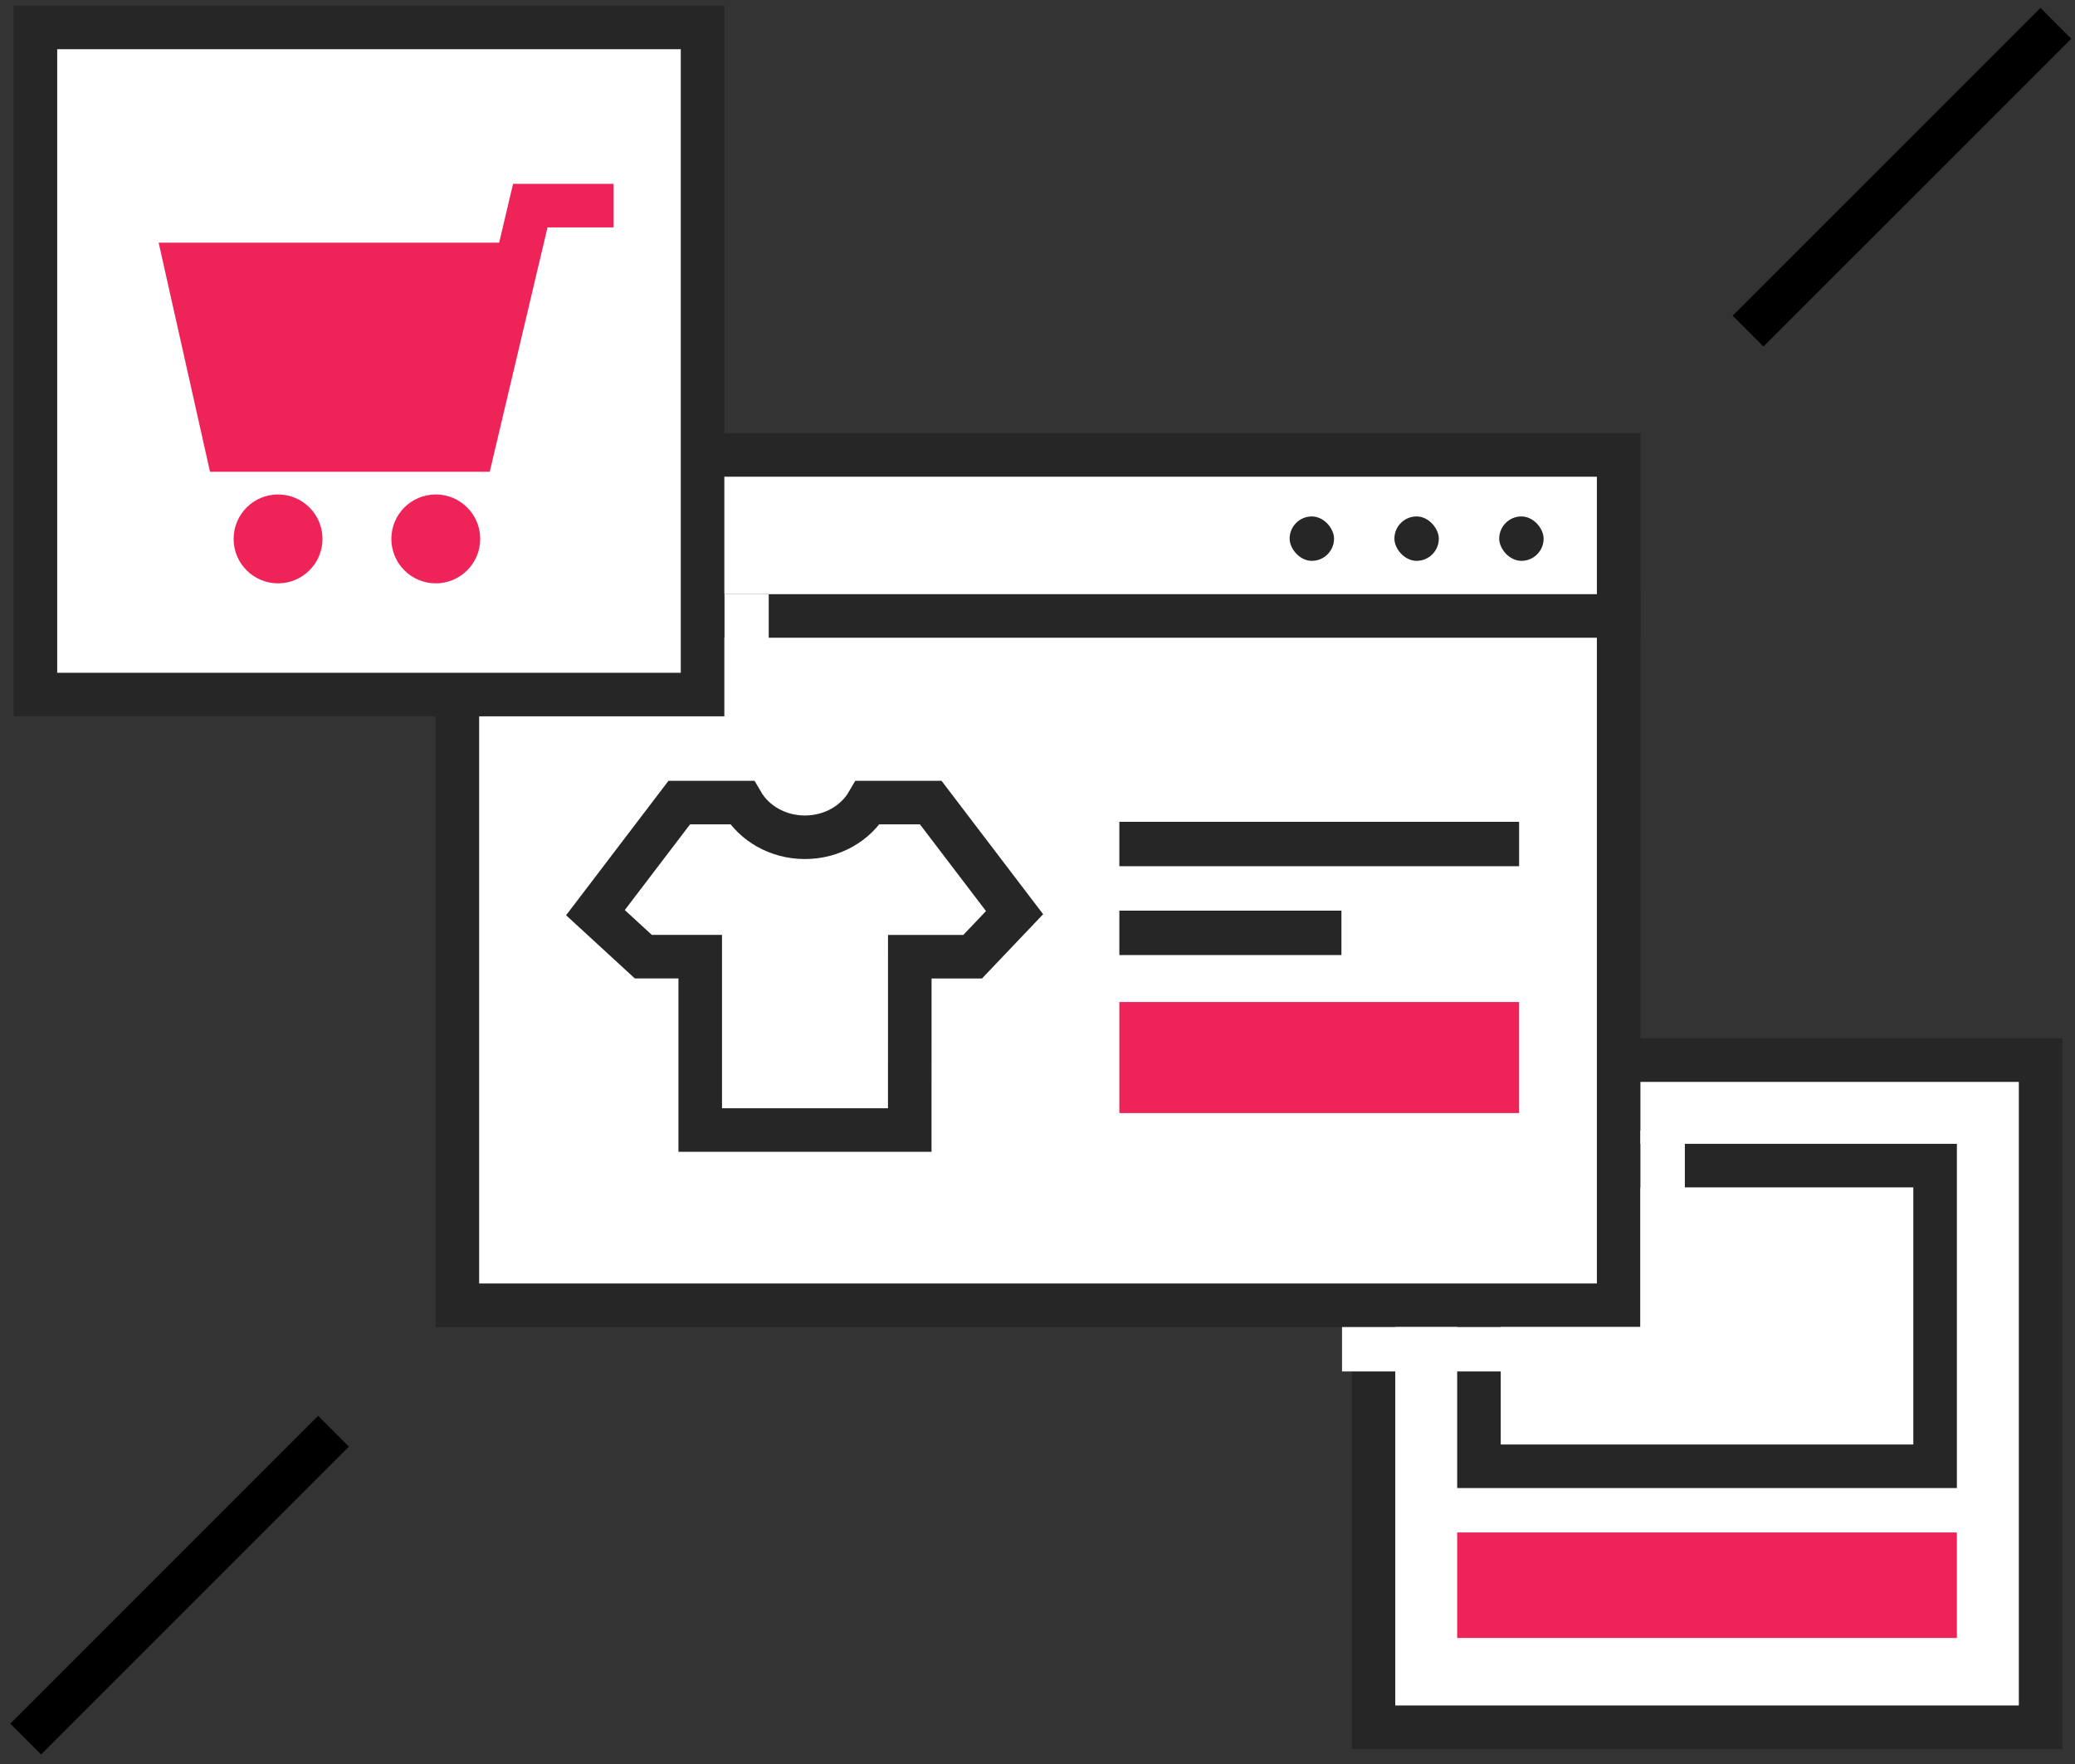 <svg width="160" height="136" viewBox="0 0 160 136" fill="none" xmlns="http://www.w3.org/2000/svg">
<rect x="0" y="0" width="160" height="136" fill="#333333" stroke="none"/>
<rect x="105.908" y="81.733" width="51.441" height="51.433" fill="white" stroke="#262626" stroke-width="3.358"/>
<rect x="114.04" y="89.865" width="35.173" height="23.181" stroke="#262626" stroke-width="3.358"/>
<path d="M134.79 25.527L158.523 1.797" stroke="black" stroke-width="3.358"/>
<path d="M1.982 134.076L25.715 110.346" stroke="black" stroke-width="3.358"/>
<rect x="35.267" y="35.074" width="89.544" height="12.48" fill="white" stroke="#262626" stroke-width="3.358"/>
<rect x="35.267" y="47.488" width="89.544" height="53.145" fill="white" stroke="#262626" stroke-width="3.358"/>
<rect x="115.602" y="39.816" width="3.425" height="3.424" rx="1.712" fill="#262626"/>
<rect x="107.52" y="39.816" width="3.425" height="3.424" rx="1.712" fill="#262626"/>
<rect x="99.441" y="39.816" width="3.425" height="3.424" rx="1.712" fill="#262626"/>
<rect x="86.311" y="63.359" width="30.825" height="3.424" fill="#262626"/>
<rect x="86.311" y="70.208" width="17.125" height="3.424" fill="#262626"/>
<rect x="86.311" y="77.254" width="30.825" height="8.561" fill="#EE2459"/>
<rect x="112.361" y="118.15" width="38.531" height="8.133" fill="#EE2459"/>
<path d="M52.377 61.877L45.914 70.363L49.607 73.757H53.993L53.993 87.122H70.15L70.152 73.759H75L78.232 70.363L71.768 61.877H66.914C65.989 63.468 64.165 64.551 62.065 64.551C59.966 64.551 58.142 63.468 57.217 61.877H52.377ZM52.377 61.877L52.378 61.879" stroke="#262626" stroke-width="3.358"/>
<rect x="55.85" y="45.809" width="3.425" height="3.424" fill="white"/>
<rect x="103.482" y="102.312" width="23.975" height="3.424" fill="white"/>
<rect x="126.49" y="104.288" width="17.122" height="3.425" transform="rotate(-90 126.49 104.288)" fill="white"/>
<rect x="2.732" y="2.115" width="51.441" height="51.433" fill="white" stroke="#262626" stroke-width="3.358"/>
<ellipse cx="21.44" cy="41.548" rx="3.426" ry="3.426" fill="#EE2459"/>
<path d="M17.539 34.695L14.33 20.388H39.818L36.434 34.695H17.539Z" fill="#EE2459"/>
<path d="M47.31 15.852H40.89L39.818 20.388M39.818 20.388L36.434 34.695H17.539L14.33 20.388H39.818Z" stroke="#EE2459" stroke-width="3.358"/>
<ellipse cx="33.602" cy="41.548" rx="3.426" ry="3.426" fill="#EE2459"/>
</svg>
